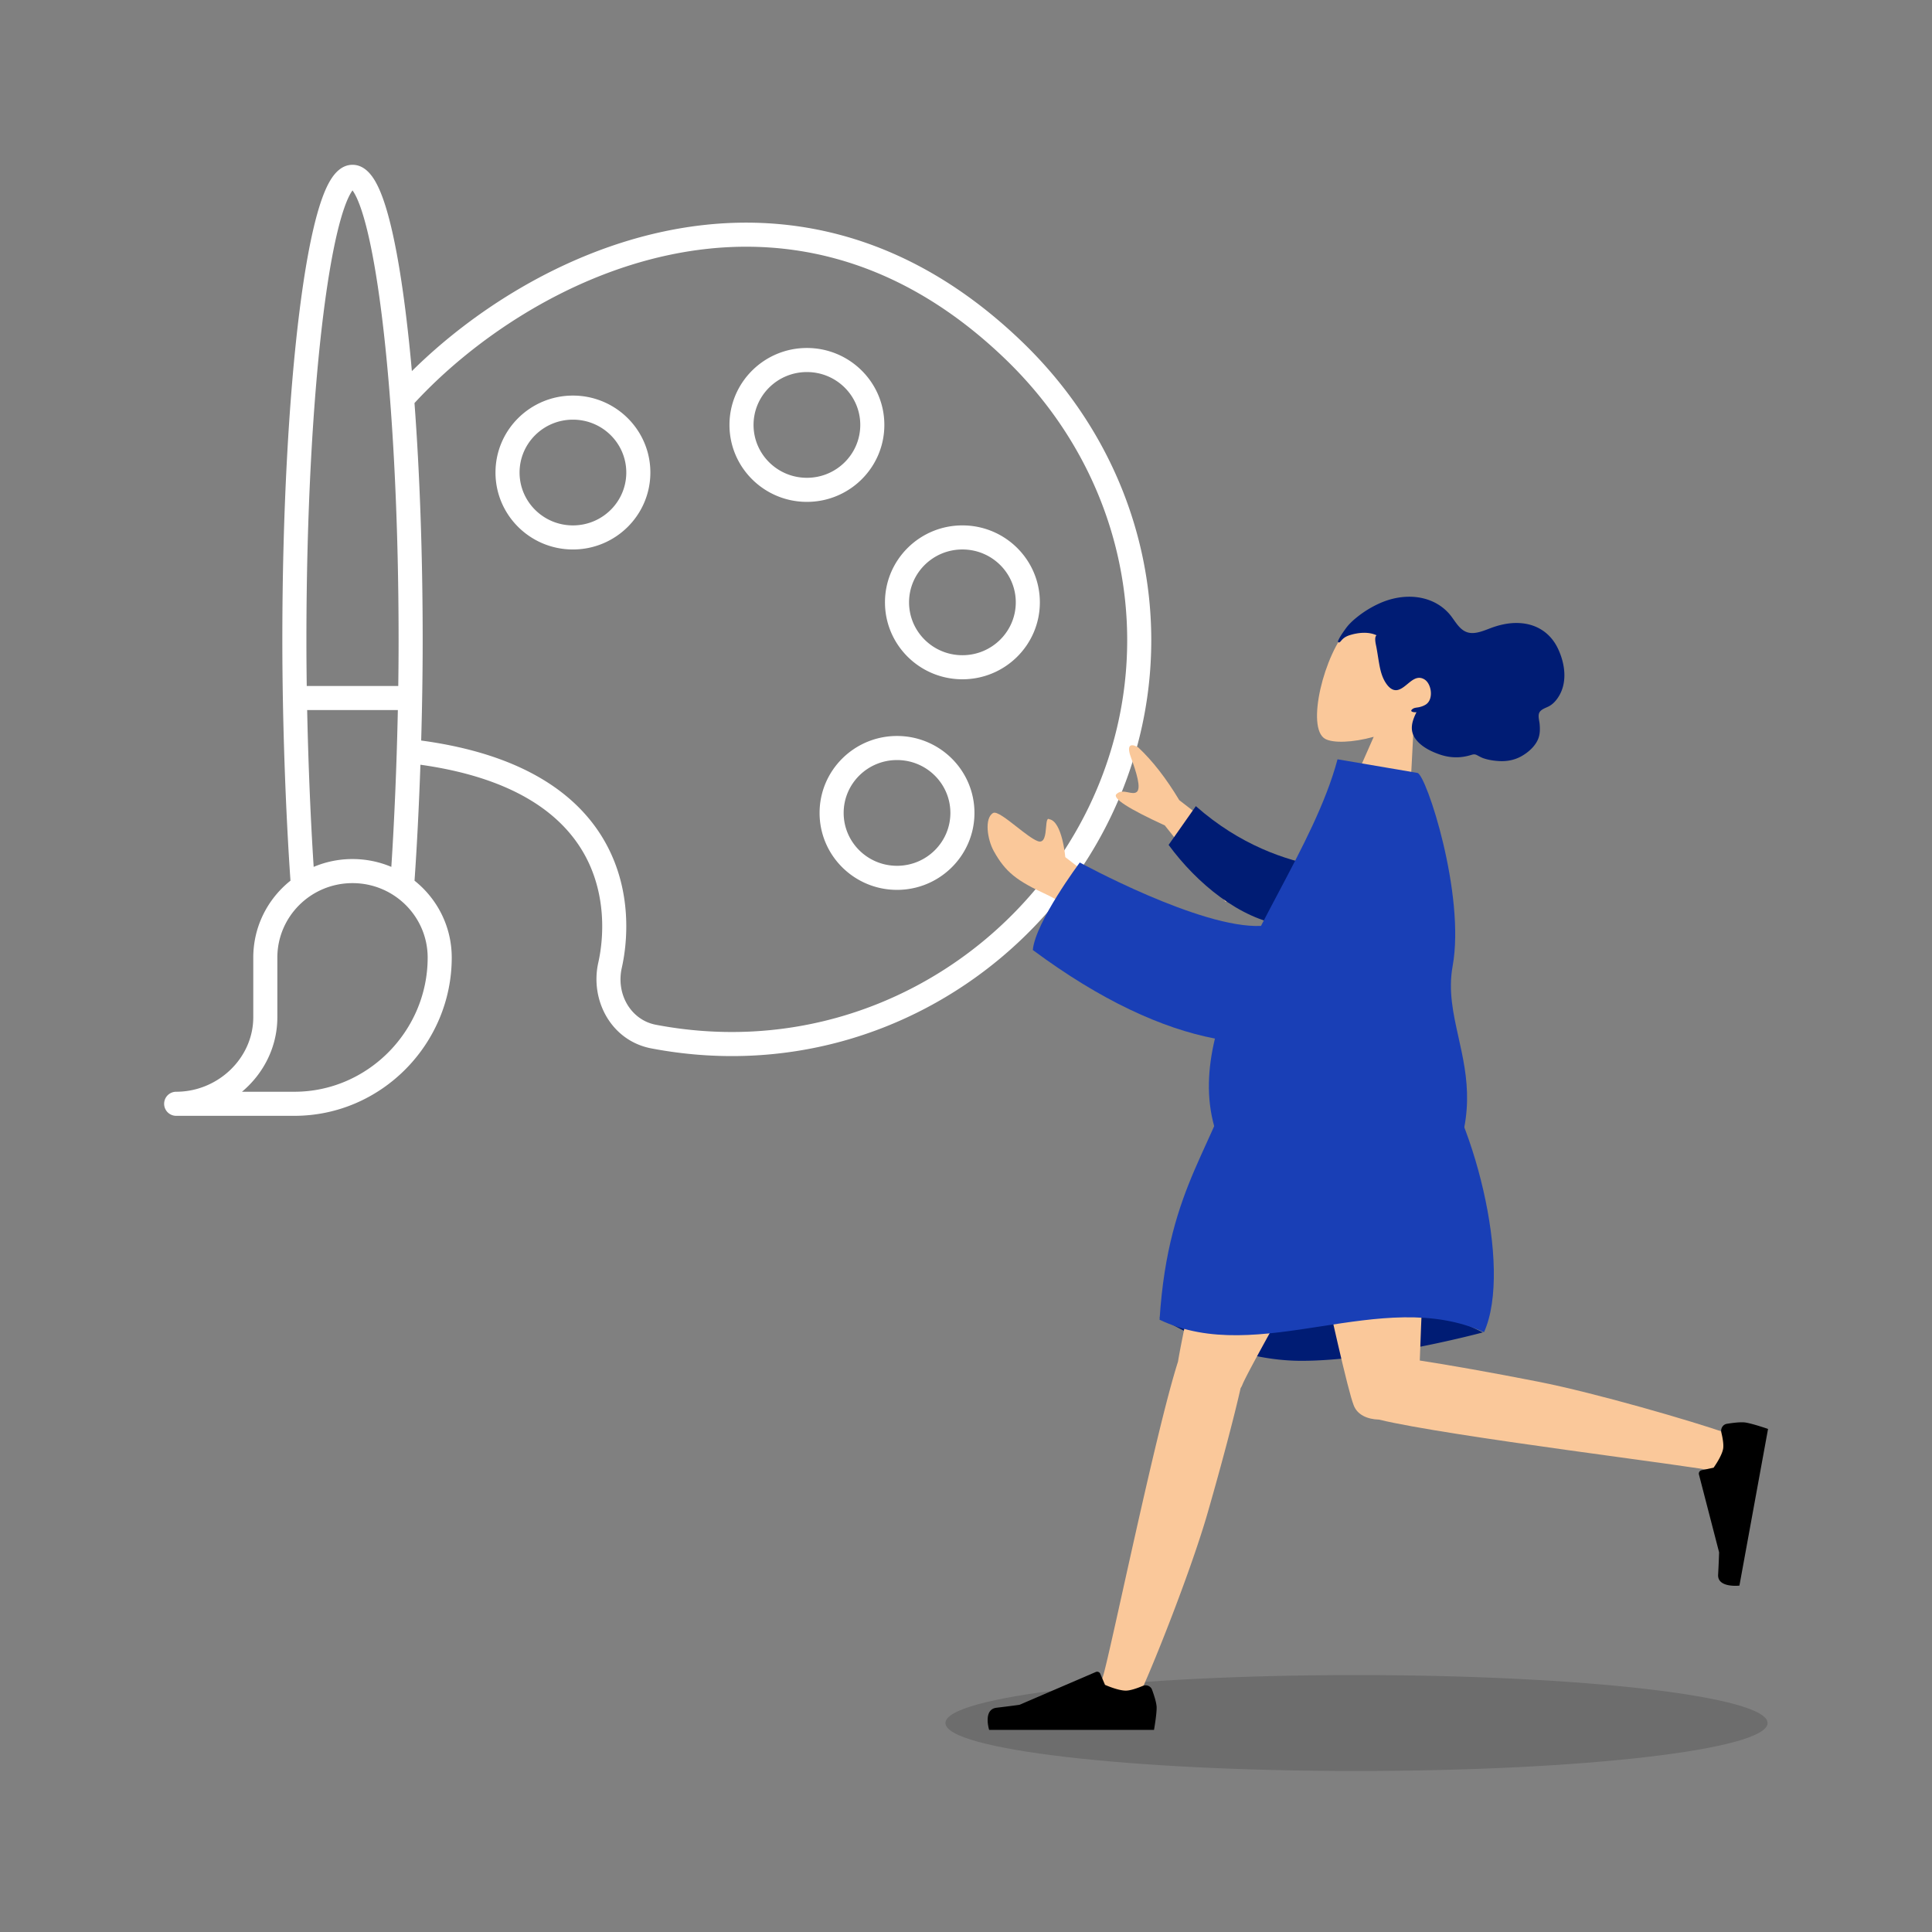 <svg xmlns="http://www.w3.org/2000/svg" width="564" height="564" fill="none"><rect width="100%" height="100%" fill="#808080" stroke="none"/><path fill="#000" d="M396 516.996c66.274 0 120-6.268 120-14s-53.726-14-120-14-120 6.268-120 14 53.726 14 120 14" opacity=".15"/><path fill="#fff" fill-rule="evenodd" d="M96.485 52.555c1.192-1.954 3.247-4.446 6.42-4.446s5.228 2.492 6.42 4.445c1.34 2.196 2.509 5.205 3.556 8.75 2.111 7.142 3.968 17.298 5.511 29.628a494 494 0 0 1 1.845 17.403c17.696-17.52 43.839-34.436 73.473-40.746 33.065-7.04 70.323-.819 104.55 32.08l-2.252 2.344 2.252-2.344c25.201 24.224 37.834 55.719 37.826 87.255-.02 73.499-68.376 133.918-145.94 119.132-11.744-2.239-17.959-14.077-15.484-25.065 1.515-6.733 2.573-19.578-3.993-31.461-6.181-11.185-19.568-22.312-47.938-26.287-.422 12.203-1.021 23.892-1.718 33.849 6.619 5.27 10.862 13.368 10.862 22.464 0 25.16-20.533 46.182-45.94 46.182H51.429a3.514 3.514 0 1 1 0-7.029c12.244 0 22.507-9.861 22.507-21.749v-17.404c0-9.096 4.243-17.194 10.861-22.464-1.382-19.745-2.376-46.301-2.376-70.168 0-37.307 1.903-71.284 4.997-95.992 1.544-12.33 3.4-22.486 5.511-29.628 1.048-3.545 2.216-6.554 3.556-8.75M91.57 253.066a29 29 0 0 1 11.335-2.287c4.021 0 7.852.814 11.335 2.287.875-13.444 1.567-29.62 1.902-45.786H89.669c.335 16.166 1.027 32.342 1.901 45.786m-2.024-52.814h26.718c.064-4.495.097-8.957.097-13.328 0-37.108-1.895-70.78-4.943-95.119-1.527-12.194-3.327-21.91-5.277-28.51-.983-3.325-1.946-5.654-2.815-7.079a8 8 0 0 0-.421-.63c-.12.162-.26.368-.42.63-.87 1.425-1.832 3.754-2.815 7.08-1.95 6.599-3.75 16.315-5.278 28.51-3.048 24.338-4.943 58.01-4.943 95.118 0 4.371.034 8.833.097 13.328M103.41 55.037l-.004.003zm-1.003.003-.005-.003zM70.642 318.709h15.293c21.455 0 38.912-17.804 38.912-39.153 0-11.986-9.798-21.749-21.942-21.749s-21.94 9.763-21.94 21.749v17.404c0 8.731-4.06 16.493-10.323 21.749m52.311-102.53c30.432 4.103 46.279 16.219 53.867 29.952 7.729 13.987 6.409 28.806 4.698 36.404-1.742 7.736 2.703 15.237 9.944 16.617 73.144 13.943 137.577-43.047 137.595-112.229.008-29.631-11.851-59.293-35.667-82.186-32.441-31.182-67.284-36.86-98.216-30.274C164.664 80.96 137.813 99.44 121 117.66c1.52 20.343 2.39 44.043 2.39 69.265 0 9.524-.158 19.478-.437 29.255m112.604-107.567c-8.628 0-15.577 6.935-15.577 15.434s6.949 15.433 15.577 15.433 15.578-6.935 15.578-15.433-6.949-15.434-15.578-15.434m-22.606 15.434c0-12.431 10.147-22.462 22.606-22.462s22.606 10.031 22.606 22.462-10.146 22.462-22.606 22.462c-12.459 0-22.606-10.032-22.606-22.462m-45.7-1.539c-8.628 0-15.577 6.935-15.577 15.434s6.949 15.433 15.577 15.433 15.578-6.935 15.578-15.433-6.949-15.434-15.578-15.434m-22.605 15.434c0-12.431 10.146-22.462 22.605-22.462 12.46 0 22.606 10.031 22.606 22.462s-10.146 22.462-22.606 22.462c-12.459 0-22.605-10.032-22.605-22.462m136.307 22.462c-8.628 0-15.577 6.934-15.577 15.433s6.949 15.433 15.577 15.433 15.578-6.935 15.578-15.433-6.95-15.433-15.578-15.433m-22.606 15.433c0-12.431 10.146-22.462 22.606-22.462s22.606 10.031 22.606 22.462-10.146 22.462-22.606 22.462-22.606-10.032-22.606-22.462m3.514 46.041c-8.628 0-15.577 6.935-15.577 15.433s6.949 15.434 15.577 15.434 15.578-6.935 15.578-15.434-6.949-15.433-15.578-15.433m-22.606 15.433c0-12.43 10.147-22.462 22.606-22.462s22.606 10.032 22.606 22.462-10.146 22.462-22.606 22.462c-12.459 0-22.606-10.031-22.606-22.462" clip-rule="evenodd"/><path fill="#FAC89A" fill-rule="evenodd" d="M401.023 215.093c-6.198 1.722-11.858 1.864-14.15.614-5.748-3.134-.275-25.072 6.883-32.425 7.158-7.354 32.75-4.738 29.27 12.603-1.208 6.018-5.24 10.625-10.231 13.943l-1.68 32.392-19.782-5.124z" clip-rule="evenodd"/><path fill="#001C74" fill-rule="evenodd" d="M390.819 186.656c.505-1.063 1.326-2.176 2.005-3.129.874-1.229 1.968-2.258 3.117-3.197a30.4 30.4 0 0 1 7.103-4.338c4.603-1.995 9.889-2.465 14.465-.683 2.311.9 4.386 2.38 5.954 4.354 1.416 1.784 2.592 4.174 4.862 4.912 2.47.803 5.366-.74 7.746-1.54 2.685-.901 5.402-1.361 8.174-1.095 4.644.445 8.42 2.977 10.509 7.292 2.223 4.592 3.071 10.701-.447 15.111-.654.819-1.382 1.465-2.296 1.919-.838.417-2.042.779-2.577 1.653-.569.929-.061 2.45.024 3.443.122 1.423.14 2.888-.392 4.263-.873 2.258-2.996 4.079-5.012 5.19-2.052 1.13-4.294 1.502-6.54 1.359-1.499-.095-2.996-.321-4.415-.798-.704-.237-1.284-.594-1.938-.927-.635-.325-1.061-.249-1.735-.04-3.128.973-6.175.874-9.186-.171-2.542-.882-5.369-2.266-7.013-4.534-1.826-2.518-1.05-5.138.284-7.806-.665.128-2.337-.118-1.056-.986.507-.344 1.283-.336 1.849-.469.658-.155 1.35-.396 1.934-.775 2.355-1.533 1.664-6.073-.414-7.329-3.087-1.867-5.113 2.527-7.843 3.093-1.57.325-2.755-.982-3.525-2.203-1.032-1.635-1.507-3.57-1.846-5.502-.279-1.591-.505-3.189-.799-4.777-.137-.741-.727-2.888.035-3.489-2.281-1.087-5.232-.816-7.658-.087-1.002.302-1.816.71-2.53 1.516-.153.172-.529.706-.804.661-.511-.084-.162-.624-.035-.891m42.06 202.313s-30.707 8.288-52.985 8.288c-22.279 0-41.387-12.763-41.387-12.763s30.049-8.506 49.493-8.506 44.879 12.981 44.879 12.981" clip-rule="evenodd"/><path fill="#FAC89A" fill-rule="evenodd" d="M362.172 405.219a4.6 4.6 0 0 0 .497-.935c2.736-6.983 46.565-82.309 50.931-96.081h-49.345c-3.32 10.471-18.262 76.18-20.365 89.29-6.635 20.68-20.296 87.653-22.039 92.293-1.835 4.881 8.487 9.966 11.238 3.965 4.377-9.548 14.805-35.966 19.449-52.097 4.353-15.123 7.898-28.728 9.634-36.435" clip-rule="evenodd"/><path fill="#FAC89A" fill-rule="evenodd" d="M402.543 414.416c20.038 4.886 93.332 13.721 98.362 15.106 5.174 1.426 9.71-8.865 3.315-11.094-10.176-3.547-38.216-11.742-55.217-15.087-13.674-2.69-26.152-4.885-34.53-6.17.71-22.707 3.954-77.199 1.828-88.968H372.64c2.039 11.286 19.277 93.635 22.481 101.877 1.016 2.943 4.05 4.244 7.422 4.336" clip-rule="evenodd"/><path fill="#000" fill-rule="evenodd" d="M502.508 418.188c-.277-1.153.435-2.353 1.615-2.544 1.775-.288 4.187-.586 5.515-.36 2.273.387 6.5 1.86 6.5 1.86l-8.357 45.735s-6.434.743-6.219-3.18.287-6.532.287-6.532l-5.887-22.734a1.01 1.01 0 0 1 .773-1.235l3.506-.745s2.369-3.263 2.776-5.486c.226-1.238-.14-3.245-.509-4.779M333.605 492.16c1.061-.442 2.306.024 2.704 1.103.605 1.641 1.344 3.916 1.344 5.231 0 2.227-.769 6.5-.769 6.5h-48.129s-1.876-5.984 2.166-6.461 6.715-.862 6.715-.862l22.251-9.572a1 1 0 0 1 1.315.526l1.379 3.227s3.742 1.685 6.081 1.685c1.348 0 3.425-.746 4.943-1.377" clip-rule="evenodd"/><path fill="#193FB6" fill-rule="evenodd" d="M416.16 308.202s-28.86-7.967-54.613 0c-5.974 26.297-20.488 36.735-23.04 77.053 29.013 13.91 64.853-9.921 94.72 3.644 8.533-18.974-3.414-64.67-17.067-80.697" clip-rule="evenodd"/><path fill="#FAC89A" fill-rule="evenodd" d="m344.263 233.59 26.357 20.387-12.806 9.32-17.779-22.338q-15.936-7.308-14.13-9.127c1.016-1.022 2.305-.761 3.492-.521.925.188 1.788.363 2.412-.091 1.425-1.037-.07-5.767-1.688-10.197-1.617-4.431.834-3.651 2.167-2.826q6.22 5.815 11.975 15.393m-33.273 16.631 11.574 8.976-2.993 12.282s-7.244-7.193-14.033-10.331c-8.657-4.001-11.998-6.498-15.449-12.726-1.846-3.332-2.793-9.558-.178-11.088 1.003-.587 3.924 1.701 6.905 4.036 2.271 1.779 4.577 3.585 6.095 4.166 2.043.783 2.279-1.911 2.467-4.063.135-1.545.246-2.811.982-2.314 3.739.702 4.63 11.062 4.63 11.062" clip-rule="evenodd"/><path fill="#001C74" fill-rule="evenodd" d="M385.452 252.966c-10.197-1.846-23.442-6.25-36.355-17.632l-7.95 11.312c8.276 11.311 20.936 21.604 33.325 23.371 9.764 1.393 16.798-9.1 10.98-17.051" clip-rule="evenodd"/><path fill="#193FB6" fill-rule="evenodd" d="M397.654 341.824c9.936.433 19.066.831 24.172 2.738 9.326-17.585 6.535-30.133 3.957-41.717-1.553-6.982-3.028-13.613-1.726-20.785 3.794-20.887-7.721-55.994-10.278-56.43l-.733-.125-20.264-3.454-2.32-.395c-3.4 12.746-10.402 25.98-17.449 39.299-1.645 3.11-3.294 6.225-4.899 9.34-17.623.823-52.894-18.51-52.894-18.51s-12.959 17.344-13.715 25.541c19.888 14.772 37.762 22.894 53.168 25.854-2.106 8.771-2.526 17.387-.179 25.725 3.146 11.173 24.565 12.107 43.16 12.919" clip-rule="evenodd"/></svg>